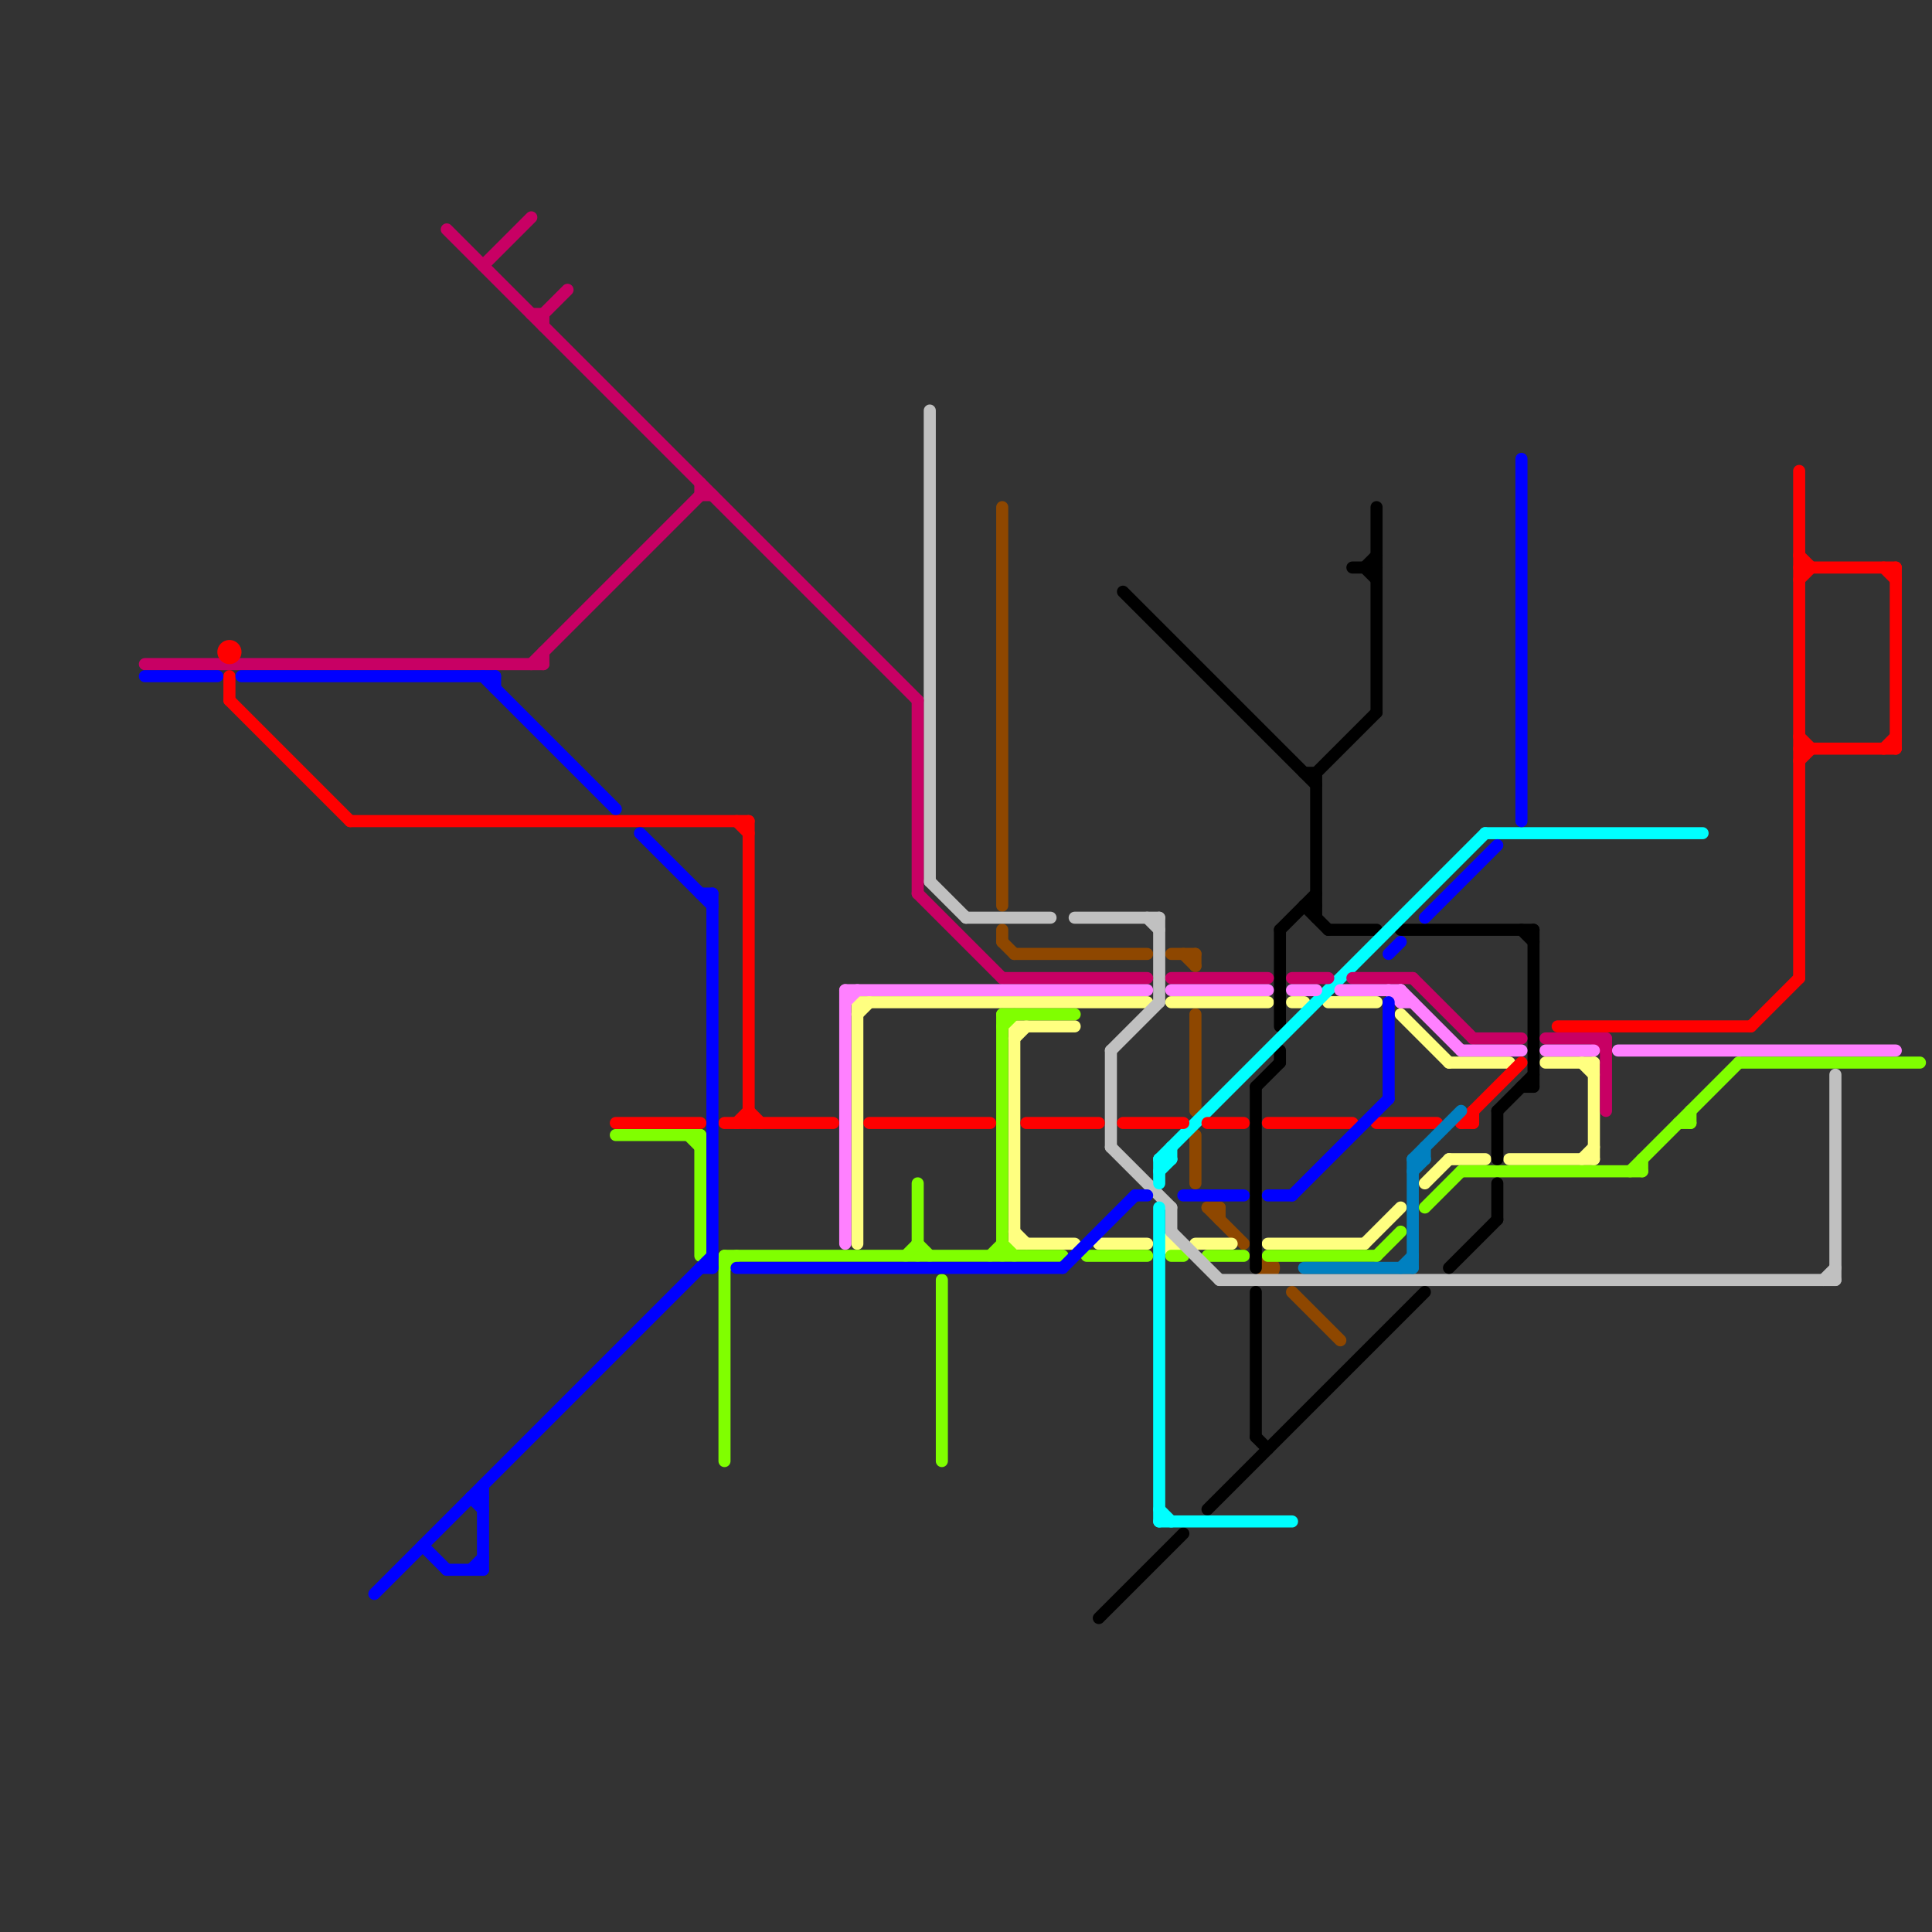 
<svg version="1.1" xmlns="http://www.w3.org/2000/svg" viewBox="0 0 160 160">
<rect x="0" y="0" width="160" height="160" fill="#333333" stroke="none"/>
<style>line { stroke-width: 1; fill: none; stroke-linecap: round; stroke-linejoin: round; } .c0 { stroke: #8e4700 } .c1 { stroke: #ffff80 } .c2 { stroke: #80ff00 } .c3 { stroke: #c0c0c0 } .c4 { stroke: #000000 } .c5 { stroke: #00ffff } .c6 { stroke: #c80064 } .c7 { stroke: #ff80ff } .c8 { stroke: #ff0000 } .c9 { stroke: #0000ff } .c10 { stroke: #0080c0 }</style><line class="c0" x1="83" y1="42" x2="83" y2="75"/><line class="c0" x1="84" y1="79" x2="95" y2="79"/><line class="c0" x1="101" y1="100" x2="101" y2="101"/><line class="c0" x1="99" y1="94" x2="99" y2="98"/><line class="c0" x1="83" y1="77" x2="83" y2="78"/><line class="c0" x1="100" y1="100" x2="103" y2="103"/><line class="c0" x1="97" y1="79" x2="99" y2="79"/><line class="c0" x1="107" y1="107" x2="111" y2="111"/><line class="c0" x1="98" y1="79" x2="99" y2="80"/><line class="c0" x1="99" y1="84" x2="99" y2="92"/><line class="c0" x1="99" y1="79" x2="99" y2="80"/><line class="c0" x1="83" y1="78" x2="84" y2="79"/><line class="c0" x1="100" y1="100" x2="101" y2="100"/><circle cx="105" cy="105" r="1" fill="#8e4700" /><line class="c1" x1="71" y1="83" x2="71" y2="103"/><line class="c1" x1="125" y1="96" x2="132" y2="96"/><line class="c1" x1="110" y1="83" x2="114" y2="83"/><line class="c1" x1="71" y1="84" x2="72" y2="83"/><line class="c1" x1="84" y1="85" x2="84" y2="103"/><line class="c1" x1="84" y1="86" x2="85" y2="85"/><line class="c1" x1="84" y1="102" x2="85" y2="103"/><line class="c1" x1="91" y1="103" x2="95" y2="103"/><line class="c1" x1="131" y1="96" x2="132" y2="95"/><line class="c1" x1="128" y1="88" x2="132" y2="88"/><line class="c1" x1="116" y1="84" x2="120" y2="88"/><line class="c1" x1="71" y1="83" x2="95" y2="83"/><line class="c1" x1="105" y1="103" x2="113" y2="103"/><line class="c1" x1="113" y1="103" x2="116" y2="100"/><line class="c1" x1="118" y1="98" x2="120" y2="96"/><line class="c1" x1="120" y1="96" x2="123" y2="96"/><line class="c1" x1="120" y1="88" x2="125" y2="88"/><line class="c1" x1="84" y1="85" x2="89" y2="85"/><line class="c1" x1="97" y1="83" x2="105" y2="83"/><line class="c1" x1="131" y1="88" x2="132" y2="89"/><line class="c1" x1="84" y1="103" x2="89" y2="103"/><line class="c1" x1="107" y1="83" x2="108" y2="83"/><line class="c1" x1="99" y1="103" x2="102" y2="103"/><line class="c1" x1="132" y1="88" x2="132" y2="96"/><circle cx="97" cy="103" r="1" fill="#ffff80" /><line class="c2" x1="114" y1="104" x2="116" y2="102"/><line class="c2" x1="83" y1="103" x2="84" y2="104"/><line class="c2" x1="140" y1="92" x2="140" y2="93"/><line class="c2" x1="76" y1="98" x2="76" y2="104"/><line class="c2" x1="83" y1="85" x2="84" y2="84"/><line class="c2" x1="100" y1="104" x2="103" y2="104"/><line class="c2" x1="144" y1="88" x2="159" y2="88"/><line class="c2" x1="82" y1="104" x2="83" y2="103"/><line class="c2" x1="57" y1="94" x2="58" y2="95"/><line class="c2" x1="135" y1="97" x2="144" y2="88"/><line class="c2" x1="76" y1="103" x2="77" y2="104"/><line class="c2" x1="90" y1="104" x2="95" y2="104"/><line class="c2" x1="105" y1="104" x2="114" y2="104"/><line class="c2" x1="78" y1="106" x2="78" y2="121"/><line class="c2" x1="97" y1="104" x2="98" y2="104"/><line class="c2" x1="51" y1="94" x2="58" y2="94"/><line class="c2" x1="118" y1="100" x2="121" y2="97"/><line class="c2" x1="60" y1="104" x2="88" y2="104"/><line class="c2" x1="83" y1="84" x2="89" y2="84"/><line class="c2" x1="58" y1="94" x2="58" y2="104"/><line class="c2" x1="136" y1="96" x2="136" y2="97"/><line class="c2" x1="60" y1="104" x2="60" y2="121"/><line class="c2" x1="75" y1="104" x2="76" y2="103"/><line class="c2" x1="83" y1="84" x2="83" y2="104"/><line class="c2" x1="60" y1="105" x2="61" y2="104"/><line class="c2" x1="139" y1="93" x2="140" y2="93"/><line class="c2" x1="121" y1="97" x2="136" y2="97"/><line class="c3" x1="92" y1="95" x2="97" y2="100"/><line class="c3" x1="97" y1="100" x2="97" y2="102"/><line class="c3" x1="92" y1="87" x2="92" y2="95"/><line class="c3" x1="95" y1="76" x2="96" y2="77"/><line class="c3" x1="97" y1="102" x2="101" y2="106"/><line class="c3" x1="151" y1="106" x2="152" y2="105"/><line class="c3" x1="77" y1="73" x2="80" y2="76"/><line class="c3" x1="152" y1="89" x2="152" y2="106"/><line class="c3" x1="77" y1="34" x2="77" y2="73"/><line class="c3" x1="89" y1="76" x2="96" y2="76"/><line class="c3" x1="101" y1="106" x2="152" y2="106"/><line class="c3" x1="96" y1="76" x2="96" y2="83"/><line class="c3" x1="92" y1="87" x2="96" y2="83"/><line class="c3" x1="80" y1="76" x2="87" y2="76"/><line class="c4" x1="108" y1="75" x2="110" y2="77"/><line class="c4" x1="108" y1="75" x2="109" y2="75"/><line class="c4" x1="124" y1="98" x2="124" y2="101"/><line class="c4" x1="124" y1="92" x2="127" y2="89"/><line class="c4" x1="120" y1="105" x2="124" y2="101"/><line class="c4" x1="113" y1="47" x2="114" y2="48"/><line class="c4" x1="127" y1="77" x2="127" y2="90"/><line class="c4" x1="109" y1="64" x2="109" y2="76"/><line class="c4" x1="124" y1="92" x2="124" y2="96"/><line class="c4" x1="108" y1="64" x2="109" y2="64"/><line class="c4" x1="104" y1="107" x2="104" y2="119"/><line class="c4" x1="112" y1="47" x2="114" y2="47"/><line class="c4" x1="93" y1="49" x2="109" y2="65"/><line class="c4" x1="104" y1="90" x2="104" y2="105"/><line class="c4" x1="116" y1="77" x2="127" y2="77"/><line class="c4" x1="106" y1="77" x2="106" y2="85"/><line class="c4" x1="104" y1="119" x2="105" y2="120"/><line class="c4" x1="109" y1="64" x2="114" y2="59"/><line class="c4" x1="106" y1="77" x2="109" y2="74"/><line class="c4" x1="100" y1="125" x2="118" y2="107"/><line class="c4" x1="126" y1="90" x2="127" y2="90"/><line class="c4" x1="106" y1="87" x2="106" y2="88"/><line class="c4" x1="91" y1="134" x2="98" y2="127"/><line class="c4" x1="113" y1="47" x2="114" y2="46"/><line class="c4" x1="126" y1="77" x2="127" y2="78"/><line class="c4" x1="110" y1="77" x2="114" y2="77"/><line class="c4" x1="104" y1="90" x2="106" y2="88"/><line class="c4" x1="114" y1="42" x2="114" y2="59"/><line class="c5" x1="123" y1="69" x2="141" y2="69"/><line class="c5" x1="96" y1="96" x2="96" y2="98"/><line class="c5" x1="96" y1="96" x2="97" y2="96"/><line class="c5" x1="96" y1="100" x2="96" y2="126"/><line class="c5" x1="96" y1="125" x2="97" y2="126"/><line class="c5" x1="97" y1="95" x2="97" y2="96"/><line class="c5" x1="96" y1="126" x2="107" y2="126"/><line class="c5" x1="96" y1="97" x2="97" y2="96"/><line class="c5" x1="96" y1="96" x2="123" y2="69"/><line class="c6" x1="45" y1="26" x2="45" y2="27"/><line class="c6" x1="83" y1="81" x2="95" y2="81"/><line class="c6" x1="45" y1="26" x2="47" y2="24"/><line class="c6" x1="58" y1="41" x2="59" y2="41"/><line class="c6" x1="40" y1="22" x2="44" y2="18"/><line class="c6" x1="128" y1="86" x2="133" y2="86"/><line class="c6" x1="122" y1="86" x2="126" y2="86"/><line class="c6" x1="37" y1="19" x2="76" y2="58"/><line class="c6" x1="107" y1="81" x2="110" y2="81"/><line class="c6" x1="117" y1="81" x2="122" y2="86"/><line class="c6" x1="76" y1="74" x2="83" y2="81"/><line class="c6" x1="76" y1="58" x2="76" y2="74"/><line class="c6" x1="44" y1="55" x2="58" y2="41"/><line class="c6" x1="132" y1="86" x2="133" y2="87"/><line class="c6" x1="112" y1="81" x2="117" y2="81"/><line class="c6" x1="58" y1="40" x2="58" y2="41"/><line class="c6" x1="44" y1="26" x2="45" y2="26"/><line class="c6" x1="97" y1="81" x2="105" y2="81"/><line class="c6" x1="12" y1="55" x2="45" y2="55"/><line class="c6" x1="133" y1="86" x2="133" y2="92"/><line class="c6" x1="45" y1="54" x2="45" y2="55"/><line class="c7" x1="111" y1="82" x2="116" y2="82"/><line class="c7" x1="134" y1="87" x2="157" y2="87"/><line class="c7" x1="121" y1="87" x2="126" y2="87"/><line class="c7" x1="70" y1="82" x2="70" y2="103"/><line class="c7" x1="115" y1="82" x2="116" y2="83"/><line class="c7" x1="97" y1="82" x2="105" y2="82"/><line class="c7" x1="107" y1="82" x2="109" y2="82"/><line class="c7" x1="70" y1="82" x2="95" y2="82"/><line class="c7" x1="116" y1="82" x2="116" y2="83"/><line class="c7" x1="116" y1="82" x2="121" y2="87"/><line class="c7" x1="70" y1="83" x2="71" y2="82"/><line class="c7" x1="128" y1="87" x2="132" y2="87"/><line class="c7" x1="116" y1="83" x2="117" y2="83"/><line class="c8" x1="72" y1="93" x2="82" y2="93"/><line class="c8" x1="62" y1="92" x2="63" y2="93"/><line class="c8" x1="114" y1="93" x2="119" y2="93"/><line class="c8" x1="121" y1="93" x2="126" y2="88"/><line class="c8" x1="121" y1="93" x2="122" y2="93"/><line class="c8" x1="105" y1="93" x2="112" y2="93"/><line class="c8" x1="129" y1="85" x2="145" y2="85"/><line class="c8" x1="149" y1="47" x2="157" y2="47"/><line class="c8" x1="85" y1="93" x2="91" y2="93"/><line class="c8" x1="156" y1="62" x2="157" y2="61"/><line class="c8" x1="149" y1="39" x2="149" y2="81"/><line class="c8" x1="19" y1="56" x2="19" y2="58"/><line class="c8" x1="149" y1="63" x2="150" y2="62"/><line class="c8" x1="93" y1="93" x2="98" y2="93"/><line class="c8" x1="156" y1="47" x2="157" y2="48"/><line class="c8" x1="61" y1="93" x2="62" y2="92"/><line class="c8" x1="157" y1="47" x2="157" y2="62"/><line class="c8" x1="149" y1="61" x2="150" y2="62"/><line class="c8" x1="122" y1="92" x2="122" y2="93"/><line class="c8" x1="149" y1="62" x2="157" y2="62"/><line class="c8" x1="62" y1="68" x2="62" y2="93"/><line class="c8" x1="149" y1="46" x2="150" y2="47"/><line class="c8" x1="51" y1="93" x2="58" y2="93"/><line class="c8" x1="60" y1="93" x2="69" y2="93"/><line class="c8" x1="19" y1="58" x2="29" y2="68"/><line class="c8" x1="149" y1="48" x2="150" y2="47"/><line class="c8" x1="100" y1="93" x2="103" y2="93"/><line class="c8" x1="145" y1="85" x2="149" y2="81"/><line class="c8" x1="61" y1="68" x2="62" y2="69"/><line class="c8" x1="29" y1="68" x2="62" y2="68"/><circle cx="19" cy="54" r="1" fill="#ff0000" /><line class="c9" x1="88" y1="105" x2="94" y2="99"/><line class="c9" x1="37" y1="130" x2="40" y2="130"/><line class="c9" x1="118" y1="76" x2="124" y2="70"/><line class="c9" x1="58" y1="105" x2="59" y2="105"/><line class="c9" x1="94" y1="99" x2="95" y2="99"/><line class="c9" x1="39" y1="124" x2="40" y2="125"/><line class="c9" x1="35" y1="128" x2="37" y2="130"/><line class="c9" x1="126" y1="38" x2="126" y2="68"/><line class="c9" x1="40" y1="123" x2="40" y2="130"/><line class="c9" x1="39" y1="130" x2="40" y2="129"/><line class="c9" x1="39" y1="124" x2="40" y2="124"/><line class="c9" x1="40" y1="56" x2="51" y2="67"/><line class="c9" x1="115" y1="83" x2="115" y2="91"/><line class="c9" x1="59" y1="74" x2="59" y2="105"/><line class="c9" x1="31" y1="132" x2="59" y2="104"/><line class="c9" x1="53" y1="69" x2="59" y2="75"/><line class="c9" x1="20" y1="56" x2="41" y2="56"/><line class="c9" x1="61" y1="105" x2="88" y2="105"/><line class="c9" x1="12" y1="56" x2="18" y2="56"/><line class="c9" x1="98" y1="99" x2="103" y2="99"/><line class="c9" x1="105" y1="99" x2="107" y2="99"/><line class="c9" x1="115" y1="79" x2="116" y2="78"/><line class="c9" x1="107" y1="99" x2="115" y2="91"/><line class="c9" x1="41" y1="56" x2="41" y2="57"/><line class="c9" x1="58" y1="74" x2="59" y2="74"/><line class="c10" x1="117" y1="97" x2="118" y2="96"/><line class="c10" x1="117" y1="96" x2="121" y2="92"/><line class="c10" x1="118" y1="95" x2="118" y2="96"/><line class="c10" x1="117" y1="96" x2="118" y2="96"/><line class="c10" x1="116" y1="105" x2="117" y2="104"/><line class="c10" x1="108" y1="105" x2="117" y2="105"/><line class="c10" x1="117" y1="96" x2="117" y2="105"/>


</svg>

